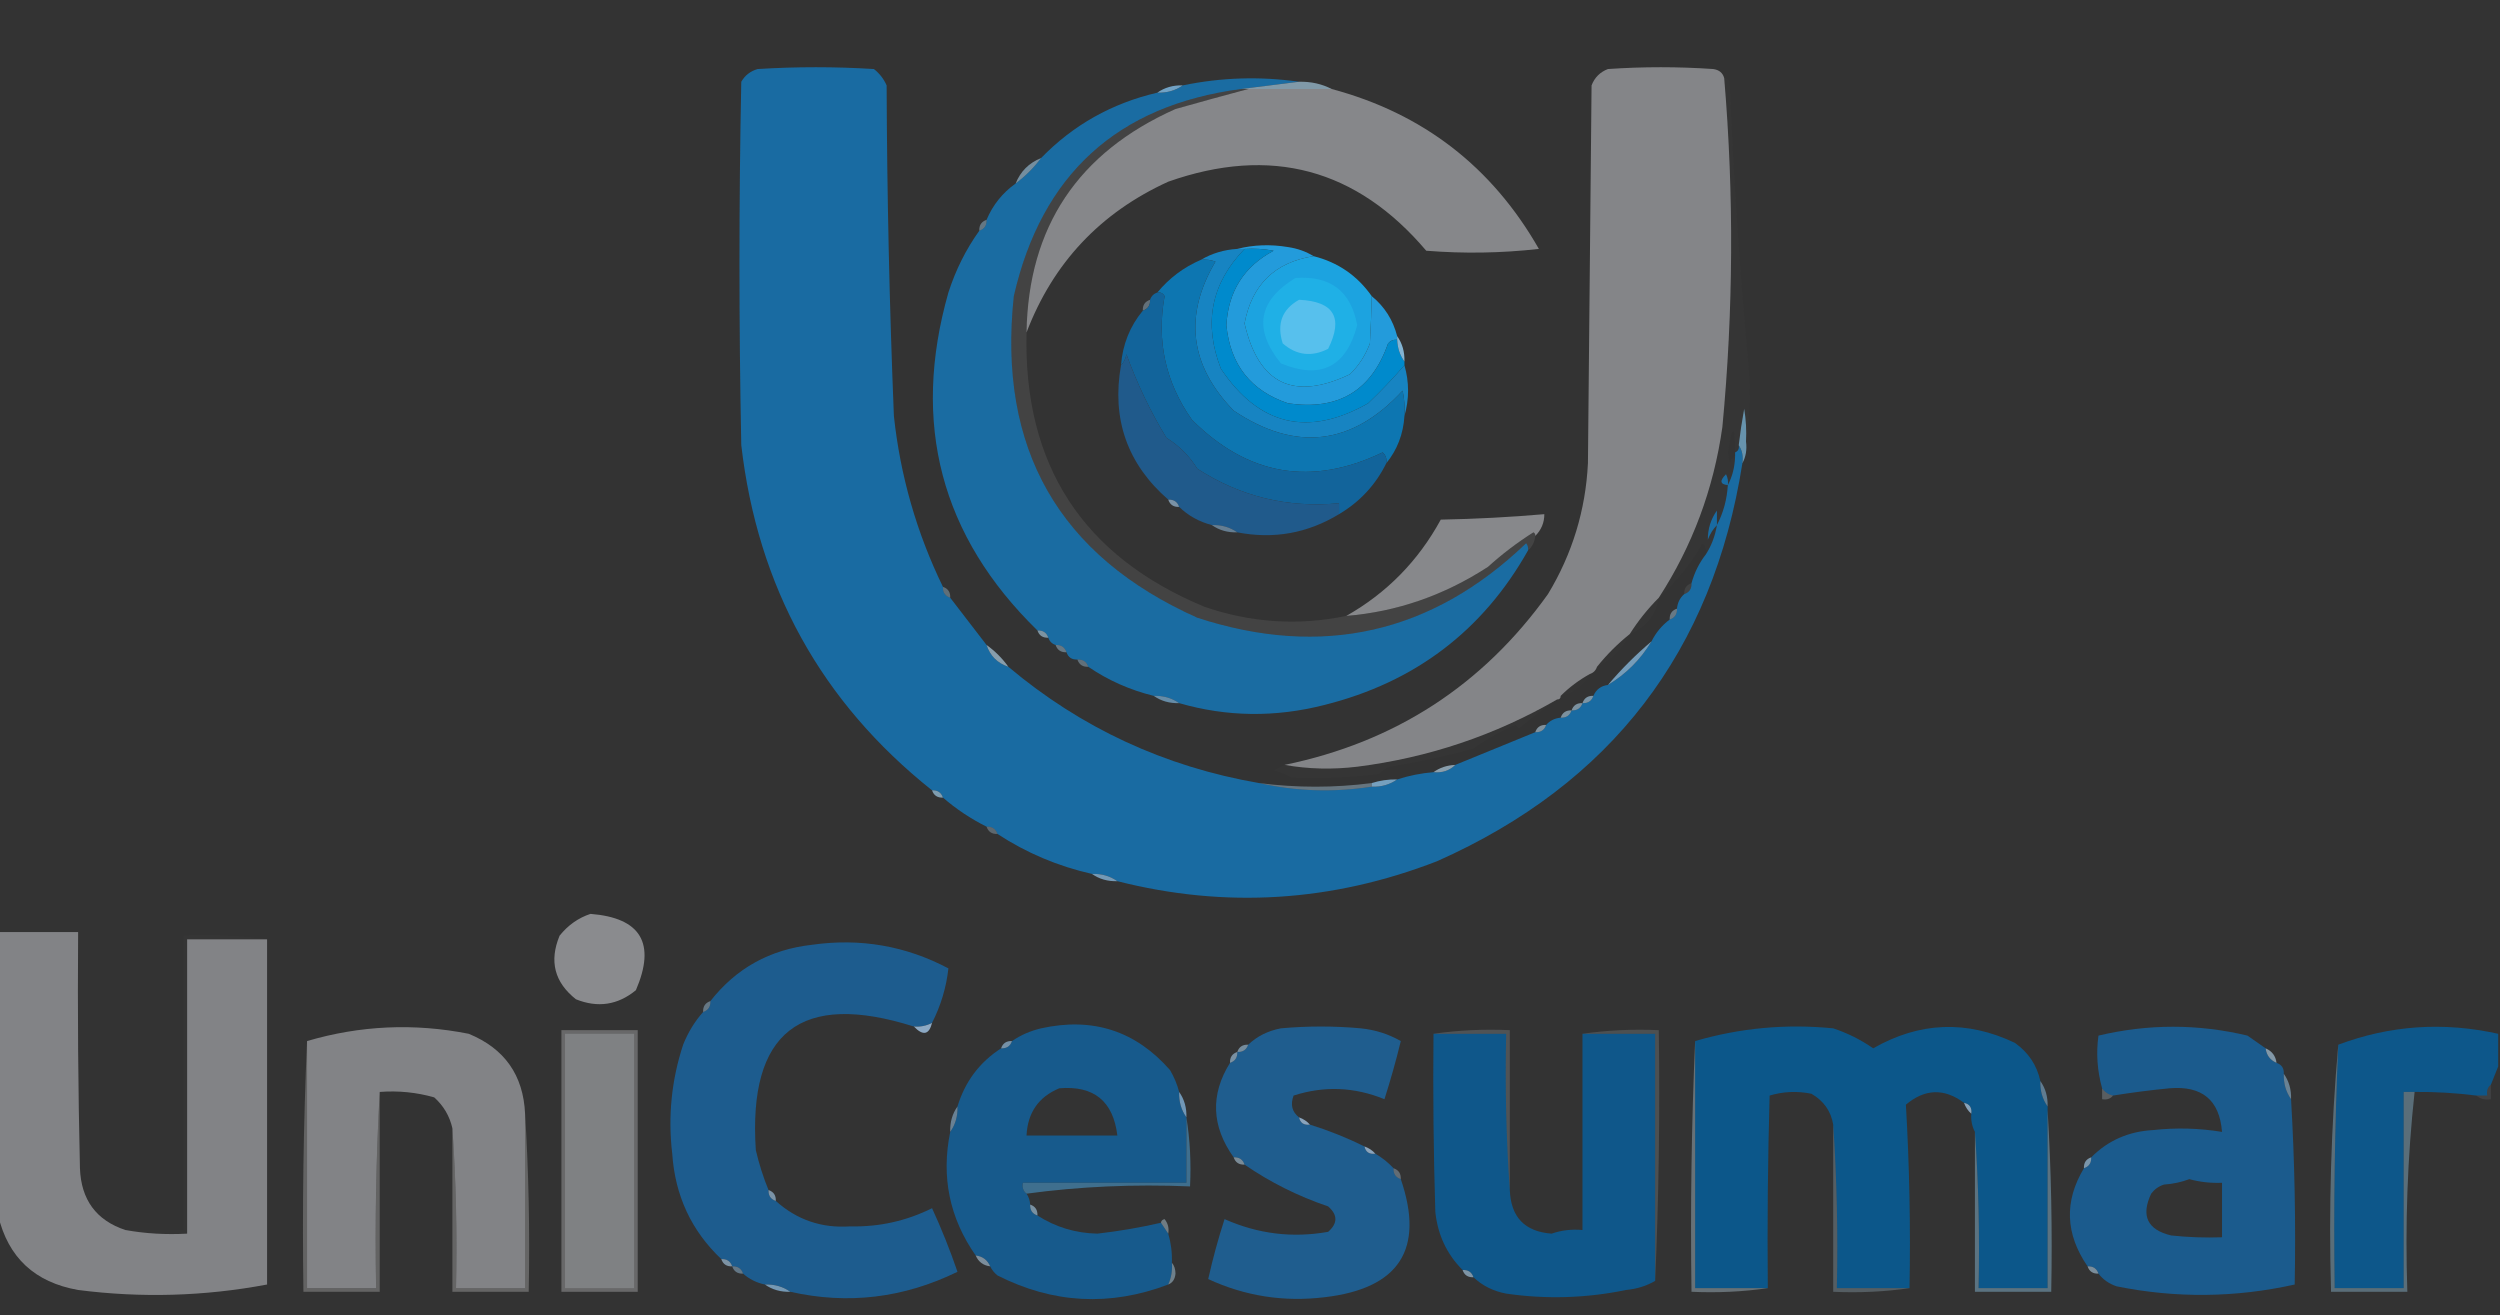 <?xml version="1.0" encoding="UTF-8"?>
<!DOCTYPE svg PUBLIC "-//W3C//DTD SVG 1.1//EN" "http://www.w3.org/Graphics/SVG/1.1/DTD/svg11.dtd">
<svg xmlns="http://www.w3.org/2000/svg" version="1.1" width="688px" height="362px" style="shape-rendering:geometricPrecision; text-rendering:geometricPrecision; image-rendering:optimizeQuality; fill-rule:evenodd; clip-rule:evenodd" xmlns:xlink="http://www.w3.org/1999/xlink">
<rect width="100%" height="100%" fill="#333333" stroke="none"/>
<g><path style="opacity:1" fill="#196ba2" d="M 259.5,161.5 C 259.427,163.027 260.094,164.027 261.5,164.5C 264.802,168.809 268.136,173.143 271.5,177.5C 272.5,180.5 274.5,182.5 277.5,183.5C 297.518,200.339 320.518,211.006 346.5,215.5C 356.623,217.787 366.957,218.12 377.5,216.5C 380.152,216.59 382.485,215.924 384.5,214.5C 387.728,213.454 391.061,212.788 394.5,212.5C 396.898,212.741 398.898,212.074 400.5,210.5C 407.829,207.503 415.162,204.503 422.5,201.5C 424.027,201.573 425.027,200.906 425.5,199.5C 426.514,198.326 427.847,197.66 429.5,197.5C 431.027,197.573 432.027,196.906 432.5,195.5C 434.027,195.573 435.027,194.906 435.5,193.5C 437.027,193.573 438.027,192.906 438.5,191.5C 439.262,189.738 440.596,188.738 442.5,188.5C 447.5,185.5 451.5,181.5 454.5,176.5C 455.701,174.091 457.367,172.091 459.5,170.5C 460.906,170.027 461.573,169.027 461.5,167.5C 461.66,165.847 462.326,164.514 463.5,163.5C 464.906,163.027 465.573,162.027 465.5,160.5C 466.326,157.515 467.659,154.849 469.5,152.5C 471.02,150.11 472.02,147.443 472.5,144.5C 474.258,141.146 475.258,137.479 475.5,133.5C 476.768,131.095 477.435,128.428 477.5,125.5C 477.5,125.167 477.5,124.833 477.5,124.5C 478.338,124.158 478.672,123.492 478.5,122.5C 479.451,123.919 479.784,125.585 479.5,127.5C 471.39,179.205 443.39,215.705 395.5,237C 366.581,248.225 337.248,250.058 307.5,242.5C 305.485,241.076 303.152,240.41 300.5,240.5C 291.116,238.377 282.449,234.71 274.5,229.5C 274.027,228.094 273.027,227.427 271.5,227.5C 267.148,225.327 263.148,222.66 259.5,219.5C 259.027,218.094 258.027,217.427 256.5,217.5C 226.02,193.223 208.52,161.556 204,122.5C 203.333,89.167 203.333,55.833 204,22.5C 205.008,20.741 206.508,19.574 208.5,19C 219.167,18.333 229.833,18.333 240.5,19C 242.049,20.214 243.215,21.714 244,23.5C 244.111,53.852 244.778,84.185 246,114.5C 247.775,130.986 252.275,146.653 259.5,161.5 Z M 475.5,133.5 C 473.354,133.304 473.188,132.304 475,130.5C 475.483,131.448 475.649,132.448 475.5,133.5 Z M 472.5,140.5 C 472.5,141.833 472.5,143.167 472.5,144.5C 471.442,145.6 470.608,146.934 470,148.5C 469.978,145.549 470.811,142.883 472.5,140.5 Z"/></g>
<g><path style="opacity:0.997" fill="#848588" d="M 474.5,21.5 C 477.206,53.489 477.039,85.489 474,117.5C 471.6,134.542 465.767,150.209 456.5,164.5C 453.484,167.52 450.817,170.854 448.5,174.5C 445.167,177.167 442.167,180.167 439.5,183.5C 439.167,184.5 438.5,185.167 437.5,185.5C 434.527,187.147 431.86,189.147 429.5,191.5C 429.5,192.167 429.167,192.5 428.5,192.5C 411.448,202.351 393.114,208.518 373.5,211C 366.654,211.821 359.987,211.654 353.5,210.5C 383.891,204.248 408.058,188.581 426,163.5C 432.691,152.428 436.357,140.428 437,127.5C 437.333,92.833 437.667,58.167 438,23.5C 438.833,21.333 440.333,19.833 442.5,19C 452.167,18.333 461.833,18.333 471.5,19C 473.119,19.235 474.119,20.069 474.5,21.5 Z"/></g>
<g><path style="opacity:1" fill="#1a6ca2" d="M 357.5,22.5 C 352.167,23.167 346.833,23.833 341.5,24.5C 307.485,29.014 286.652,48.014 279,81.5C 274.534,123.424 291.367,152.924 329.5,170C 363.874,181.194 394.041,174.36 420,149.5C 420.464,150.094 420.631,150.761 420.5,151.5C 408.062,173.585 389.395,187.752 364.5,194C 350.972,197.468 337.639,197.301 324.5,193.5C 322.485,192.076 320.152,191.41 317.5,191.5C 310.94,189.882 304.94,187.216 299.5,183.5C 299.027,182.094 298.027,181.427 296.5,181.5C 294.973,181.573 293.973,180.906 293.5,179.5C 293.027,178.094 292.027,177.427 290.5,177.5C 289.5,177.167 288.833,176.5 288.5,175.5C 288.027,174.094 287.027,173.427 285.5,173.5C 258.919,147.556 250.752,116.556 261,80.5C 262.996,74.299 265.829,68.633 269.5,63.5C 270.906,63.027 271.573,62.027 271.5,60.5C 273.208,56.428 275.874,53.095 279.5,50.5C 282.167,48.5 284.5,46.167 286.5,43.5C 295.322,34.417 305.988,28.417 318.5,25.5C 321.152,25.59 323.485,24.924 325.5,23.5C 336.106,21.302 346.773,20.969 357.5,22.5 Z"/></g>
<g><path style="opacity:0.016" fill="#f5f6f7" d="M 474.5,21.5 C 475.117,21.611 475.617,21.944 476,22.5C 477.013,47.939 478.679,73.272 481,98.5C 481.822,106.345 481.656,114.011 480.5,121.5C 480.665,118.482 480.498,115.482 480,112.5C 479.39,115.827 478.89,119.161 478.5,122.5C 478.672,123.492 478.338,124.158 477.5,124.5C 477.457,116.602 476.79,116.602 475.5,124.5C 475.667,125.5 475.833,126.5 476,127.5C 476.278,126.584 476.778,125.918 477.5,125.5C 477.435,128.428 476.768,131.095 475.5,133.5C 475.258,137.479 474.258,141.146 472.5,144.5C 472.02,147.443 471.02,150.11 469.5,152.5C 469.719,151.325 469.386,150.325 468.5,149.5C 465.552,154.843 461.552,159.843 456.5,164.5C 465.767,150.209 471.6,134.542 474,117.5C 477.039,85.489 477.206,53.489 474.5,21.5 Z M 475.5,133.5 C 475.649,132.448 475.483,131.448 475,130.5C 473.188,132.304 473.354,133.304 475.5,133.5 Z M 472.5,140.5 C 472.5,141.833 472.5,143.167 472.5,144.5C 471.442,145.6 470.608,146.934 470,148.5C 469.978,145.549 470.811,142.883 472.5,140.5 Z"/></g>
<g><path style="opacity:0.831" fill="#8fadbf" d="M 357.5,22.5 C 360.781,22.42 363.781,23.087 366.5,24.5C 358.833,24.5 351.167,24.5 343.5,24.5C 342.833,24.5 342.167,24.5 341.5,24.5C 346.833,23.833 352.167,23.167 357.5,22.5 Z"/></g>
<g><path style="opacity:1" fill="#71a2c5" d="M 325.5,23.5 C 323.485,24.924 321.152,25.59 318.5,25.5C 320.515,24.076 322.848,23.41 325.5,23.5 Z"/></g>
<g><path style="opacity:0.997" fill="#86878a" d="M 343.5,24.5 C 351.167,24.5 358.833,24.5 366.5,24.5C 391.592,31.219 410.592,45.886 423.5,68.5C 413.183,69.666 402.849,69.832 392.5,69C 373.335,46.397 349.668,40.063 321.5,50C 302.799,58.532 289.799,72.366 282.5,91.5C 282.982,62.468 296.649,41.968 323.5,30C 330.271,28.088 336.937,26.255 343.5,24.5 Z"/></g>
<g><path style="opacity:0.096" fill="#dce0e3" d="M 341.5,24.5 C 342.167,24.5 342.833,24.5 343.5,24.5C 336.937,26.255 330.271,28.088 323.5,30C 296.649,41.968 282.982,62.468 282.5,91.5C 281.621,127.924 297.955,153.091 331.5,167C 344.357,171.404 357.357,172.237 370.5,169.5C 384.387,168.368 397.387,163.868 409.5,156C 413.397,152.469 417.564,149.303 422,146.5C 422.399,146.728 422.565,147.062 422.5,147.5C 422.34,149.153 421.674,150.486 420.5,151.5C 420.631,150.761 420.464,150.094 420,149.5C 394.041,174.36 363.874,181.194 329.5,170C 291.367,152.924 274.534,123.424 279,81.5C 286.652,48.014 307.485,29.014 341.5,24.5 Z"/></g>
<g><path style="opacity:0.667" fill="#94bcd5" d="M 286.5,43.5 C 284.5,46.167 282.167,48.5 279.5,50.5C 280.833,47.167 283.167,44.833 286.5,43.5 Z"/></g>
<g><path style="opacity:0.494" fill="#96bdd5" d="M 271.5,60.5 C 271.573,62.027 270.906,63.027 269.5,63.5C 269.427,61.973 270.094,60.973 271.5,60.5 Z"/></g>
<g><path style="opacity:1" fill="#1784c2" d="M 340.5,68.5 C 341.167,68.5 341.833,68.5 342.5,68.5C 333.282,78.019 331.115,89.019 336,101.5C 346.527,117.173 360.027,120.34 376.5,111C 380.114,107.558 383.448,104.058 386.5,100.5C 387.833,105.167 387.833,109.833 386.5,114.5C 386.663,112.143 386.497,109.81 386,107.5C 372.085,122.597 356.585,124.43 339.5,113C 327.392,100.496 325.726,86.829 334.5,72C 333.207,71.51 331.873,71.343 330.5,71.5C 333.505,69.723 336.838,68.723 340.5,68.5 Z"/></g>
<g><path style="opacity:1" fill="#239bdb" d="M 340.5,68.5 C 344.981,67.352 349.648,67.185 354.5,68C 357.104,68.39 359.438,69.224 361.5,70.5C 350.848,72.171 344.515,78.337 342.5,89C 346.344,105.726 356.011,110.393 371.5,103C 373.956,100.592 375.789,97.759 377,94.5C 377.249,89.953 377.415,85.62 377.5,81.5C 381.01,84.358 383.343,88.024 384.5,92.5C 384.5,92.833 384.5,93.167 384.5,93.5C 383.504,93.414 382.671,93.748 382,94.5C 377.467,107.523 368.3,113.023 354.5,111C 344.243,107.566 338.577,100.399 337.5,89.5C 338.034,80.156 342.367,73.322 350.5,69C 347.854,68.503 345.187,68.336 342.5,68.5C 341.833,68.5 341.167,68.5 340.5,68.5 Z"/></g>
<g><path style="opacity:1" fill="#1ca3e0" d="M 361.5,70.5 C 368.186,72.178 373.52,75.845 377.5,81.5C 377.415,85.62 377.249,89.953 377,94.5C 375.789,97.759 373.956,100.592 371.5,103C 356.011,110.393 346.344,105.726 342.5,89C 344.515,78.337 350.848,72.171 361.5,70.5 Z"/></g>
<g><path style="opacity:1" fill="#0d76b1" d="M 330.5,71.5 C 331.873,71.343 333.207,71.51 334.5,72C 325.726,86.829 327.392,100.496 339.5,113C 356.585,124.43 372.085,122.597 386,107.5C 386.497,109.81 386.663,112.143 386.5,114.5C 386.184,119.464 384.517,123.797 381.5,127.5C 381.719,126.325 381.386,125.325 380.5,124.5C 360.929,133.917 343.429,130.917 328,115.5C 320.753,105.184 318.253,93.85 320.5,81.5C 320.043,80.703 319.376,80.369 318.5,80.5C 321.776,76.529 325.776,73.529 330.5,71.5 Z"/></g>
<g><path style="opacity:1" fill="#008acc" d="M 342.5,68.5 C 345.187,68.336 347.854,68.503 350.5,69C 342.367,73.322 338.034,80.156 337.5,89.5C 338.577,100.399 344.243,107.566 354.5,111C 368.3,113.023 377.467,107.523 382,94.5C 382.671,93.748 383.504,93.414 384.5,93.5C 384.595,95.786 385.262,97.786 386.5,99.5C 386.5,99.833 386.5,100.167 386.5,100.5C 383.448,104.058 380.114,107.558 376.5,111C 360.027,120.34 346.527,117.173 336,101.5C 331.115,89.019 333.282,78.019 342.5,68.5 Z"/></g>
<g><path style="opacity:0.416" fill="#a6c6da" d="M 316.5,82.5 C 316.573,84.027 315.906,85.027 314.5,85.5C 314.427,83.973 315.094,82.973 316.5,82.5 Z"/></g>
<g><path style="opacity:1" fill="#12649b" d="M 318.5,80.5 C 319.376,80.369 320.043,80.703 320.5,81.5C 318.253,93.85 320.753,105.184 328,115.5C 343.429,130.917 360.929,133.917 380.5,124.5C 381.386,125.325 381.719,126.325 381.5,127.5C 378.574,133.428 374.241,138.094 368.5,141.5C 368.5,140.5 368.5,139.5 368.5,138.5C 354.379,139.843 341.379,136.677 329.5,129C 327.333,125.5 324.5,122.667 321,120.5C 316.569,113.212 312.902,105.545 310,97.5C 309.768,98.737 309.268,99.737 308.5,100.5C 308.956,94.78 310.956,89.78 314.5,85.5C 315.906,85.027 316.573,84.027 316.5,82.5C 316.833,81.5 317.5,80.833 318.5,80.5 Z"/></g>
<g><path style="opacity:0.898" fill="#8cc3e5" d="M 384.5,92.5 C 385.924,94.514 386.59,96.848 386.5,99.5C 385.262,97.786 384.595,95.786 384.5,93.5C 384.5,93.167 384.5,92.833 384.5,92.5 Z"/></g>
<g><path style="opacity:1" fill="#1fb0e6" d="M 356.5,76.5 C 366.139,75.804 371.805,80.138 373.5,89.5C 370.451,101.025 363.451,104.525 352.5,100C 344.905,90.582 346.238,82.749 356.5,76.5 Z"/></g>
<g><path style="opacity:1" fill="#57c0ed" d="M 357.5,82.5 C 367.109,82.936 369.776,87.436 365.5,96C 360.962,98.303 356.795,97.803 353,94.5C 351.309,89.131 352.809,85.131 357.5,82.5 Z"/></g>
<g><path style="opacity:0.999" fill="#205a8b" d="M 368.5,141.5 C 359.813,146.771 350.48,148.437 340.5,146.5C 338.485,145.076 336.152,144.41 333.5,144.5C 330.008,143.59 327.008,141.924 324.5,139.5C 324.027,138.094 323.027,137.427 321.5,137.5C 310.222,127.668 305.889,115.335 308.5,100.5C 309.268,99.737 309.768,98.737 310,97.5C 312.902,105.545 316.569,113.212 321,120.5C 324.5,122.667 327.333,125.5 329.5,129C 341.379,136.677 354.379,139.843 368.5,138.5C 368.5,139.5 368.5,140.5 368.5,141.5 Z"/></g>
<g><path style="opacity:0.835" fill="#72a6c6" d="M 480.5,121.5 C 480.795,123.735 480.461,125.735 479.5,127.5C 479.784,125.585 479.451,123.919 478.5,122.5C 478.89,119.161 479.39,115.827 480,112.5C 480.498,115.482 480.665,118.482 480.5,121.5 Z"/></g>
<g><path style="opacity:0.8" fill="#8caac3" d="M 321.5,137.5 C 323.027,137.427 324.027,138.094 324.5,139.5C 322.973,139.573 321.973,138.906 321.5,137.5 Z"/></g>
<g><path style="opacity:0.987" fill="#88898c" d="M 422.5,147.5 C 422.565,147.062 422.399,146.728 422,146.5C 417.564,149.303 413.397,152.469 409.5,156C 397.387,163.868 384.387,168.368 370.5,169.5C 381.643,163.19 390.309,154.356 396.5,143C 406.077,142.82 415.577,142.32 425,141.5C 425.008,143.821 424.175,145.821 422.5,147.5 Z"/></g>
<g><path style="opacity:0.706" fill="#7a9dba" d="M 333.5,144.5 C 336.152,144.41 338.485,145.076 340.5,146.5C 337.848,146.59 335.515,145.924 333.5,144.5 Z"/></g>
<g><path style="opacity:0.082" fill="#dee9f0" d="M 465.5,160.5 C 465.573,162.027 464.906,163.027 463.5,163.5C 463.427,161.973 464.094,160.973 465.5,160.5 Z"/></g>
<g><path style="opacity:0.427" fill="#9dc0d6" d="M 259.5,161.5 C 260.906,161.973 261.573,162.973 261.5,164.5C 260.094,164.027 259.427,163.027 259.5,161.5 Z"/></g>
<g><path style="opacity:0.009" fill="#f1f1f2" d="M 456.5,164.5 C 455.637,169.355 452.97,172.688 448.5,174.5C 450.817,170.854 453.484,167.52 456.5,164.5 Z"/></g>
<g><path style="opacity:0.502" fill="#9cc0d7" d="M 461.5,167.5 C 461.573,169.027 460.906,170.027 459.5,170.5C 459.427,168.973 460.094,167.973 461.5,167.5 Z"/></g>
<g><path style="opacity:0.659" fill="#a3c5da" d="M 285.5,173.5 C 287.027,173.427 288.027,174.094 288.5,175.5C 286.973,175.573 285.973,174.906 285.5,173.5 Z"/></g>
<g><path style="opacity:0.718" fill="#aac8dc" d="M 271.5,177.5 C 273.833,179.167 275.833,181.167 277.5,183.5C 274.5,182.5 272.5,180.5 271.5,177.5 Z"/></g>
<g><path style="opacity:0.478" fill="#9fc3d9" d="M 290.5,177.5 C 292.027,177.427 293.027,178.094 293.5,179.5C 291.973,179.573 290.973,178.906 290.5,177.5 Z"/></g>
<g><path style="opacity:0.012" fill="#f1f1f2" d="M 448.5,174.5 C 446.5,178.5 443.5,181.5 439.5,183.5C 442.167,180.167 445.167,177.167 448.5,174.5 Z"/></g>
<g><path style="opacity:0.431" fill="#9fc2d9" d="M 296.5,181.5 C 298.027,181.427 299.027,182.094 299.5,183.5C 297.973,183.573 296.973,182.906 296.5,181.5 Z"/></g>
<g><path style="opacity:0.012" fill="#f1f1f2" d="M 437.5,185.5 C 435.701,188.63 433.034,190.63 429.5,191.5C 431.86,189.147 434.527,187.147 437.5,185.5 Z"/></g>
<g><path style="opacity:0.89" fill="#7da9c9" d="M 454.5,176.5 C 451.5,181.5 447.5,185.5 442.5,188.5C 446.167,184.167 450.167,180.167 454.5,176.5 Z"/></g>
<g><path style="opacity:0.773" fill="#75a6c8" d="M 317.5,191.5 C 320.152,191.41 322.485,192.076 324.5,193.5C 321.848,193.59 319.515,192.924 317.5,191.5 Z"/></g>
<g><path style="opacity:0.702" fill="#9abed6" d="M 438.5,191.5 C 438.027,192.906 437.027,193.573 435.5,193.5C 435.973,192.094 436.973,191.427 438.5,191.5 Z"/></g>
<g><path style="opacity:0.647" fill="#a4c5da" d="M 435.5,193.5 C 435.027,194.906 434.027,195.573 432.5,195.5C 432.973,194.094 433.973,193.427 435.5,193.5 Z"/></g>
<g><path style="opacity:0.635" fill="#a6c6db" d="M 432.5,195.5 C 432.027,196.906 431.027,197.573 429.5,197.5C 429.973,196.094 430.973,195.427 432.5,195.5 Z"/></g>
<g><path style="opacity:0.608" fill="#b0ccdf" d="M 425.5,199.5 C 425.027,200.906 424.027,201.573 422.5,201.5C 422.973,200.094 423.973,199.427 425.5,199.5 Z"/></g>
<g><path style="opacity:0.009" fill="#f5f5f6" d="M 428.5,192.5 C 424.898,194.922 421.398,197.589 418,200.5C 417.667,200.167 417.333,199.833 417,199.5C 412.902,201.279 409.069,203.446 405.5,206C 398.312,208.008 390.645,209.675 382.5,211C 381.328,211.419 380.328,212.085 379.5,213C 371.514,213.999 363.514,214.333 355.5,214C 353.913,213.138 352.246,212.471 350.5,212C 351.527,211.487 352.527,210.987 353.5,210.5C 359.987,211.654 366.654,211.821 373.5,211C 393.114,208.518 411.448,202.351 428.5,192.5 Z"/></g>
<g><path style="opacity:0.718" fill="#abc8dc" d="M 400.5,210.5 C 398.898,212.074 396.898,212.741 394.5,212.5C 396.214,211.262 398.214,210.595 400.5,210.5 Z"/></g>
<g><path style="opacity:0.925" fill="#7ba9c9" d="M 384.5,214.5 C 382.485,215.924 380.152,216.59 377.5,216.5C 377.5,216.167 377.5,215.833 377.5,215.5C 379.764,214.781 382.097,214.448 384.5,214.5 Z"/></g>
<g><path style="opacity:0.455" fill="#a4c5da" d="M 346.5,215.5 C 356.833,216.833 367.167,216.833 377.5,215.5C 377.5,215.833 377.5,216.167 377.5,216.5C 366.957,218.12 356.623,217.787 346.5,215.5 Z"/></g>
<g><path style="opacity:0.765" fill="#97bdd6" d="M 256.5,217.5 C 258.027,217.427 259.027,218.094 259.5,219.5C 257.973,219.573 256.973,218.906 256.5,217.5 Z"/></g>
<g><path style="opacity:0.357" fill="#a8c7dc" d="M 271.5,227.5 C 273.027,227.427 274.027,228.094 274.5,229.5C 272.973,229.573 271.973,228.906 271.5,227.5 Z"/></g>
<g><path style="opacity:0.933" fill="#79a1bf" d="M 300.5,240.5 C 303.152,240.41 305.485,241.076 307.5,242.5C 304.848,242.59 302.515,241.924 300.5,240.5 Z"/></g>
<g><path style="opacity:0.996" fill="#8b8c8f" d="M 162.5,251.5 C 176.385,252.594 180.551,259.594 175,272.5C 170.02,276.593 164.52,277.426 158.5,275C 152.593,270.339 151.093,264.505 154,257.5C 156.322,254.605 159.155,252.605 162.5,251.5 Z"/></g>
<g><path style="opacity:0.996" fill="#838487" d="M -0.5,256.5 C 6.833,256.5 14.167,256.5 21.5,256.5C 21.333,278.169 21.5,299.836 22,321.5C 22.314,330.17 26.48,335.837 34.5,338.5C 39.975,339.489 45.642,339.822 51.5,339.5C 51.5,312.5 51.5,285.5 51.5,258.5C 58.833,258.5 66.167,258.5 73.5,258.5C 73.5,290.167 73.5,321.833 73.5,353.5C 56.248,356.744 38.915,357.244 21.5,355C 9.569,352.903 2.236,346.07 -0.5,334.5C -0.5,308.5 -0.5,282.5 -0.5,256.5 Z"/></g>
<g><path style="opacity:0.015" fill="#f2f2f2" d="M 73.5,258.5 C 66.167,258.5 58.833,258.5 51.5,258.5C 51.5,285.5 51.5,312.5 51.5,339.5C 45.642,339.822 39.975,339.489 34.5,338.5C 39.833,338.5 45.167,338.5 50.5,338.5C 50.5,311.5 50.5,284.5 50.5,257.5C 58.352,257.175 66.018,257.508 73.5,258.5 Z"/></g>
<g><path style="opacity:1" fill="#1d5c8e" d="M 256.5,281.5 C 254.958,282.301 253.292,282.634 251.5,282.5C 220.35,272.65 205.85,283.984 208,316.5C 208.874,320.288 210.041,323.954 211.5,327.5C 211.427,329.027 212.094,330.027 213.5,330.5C 219.299,335.711 226.133,338.045 234,337.5C 241.92,337.683 249.42,336.016 256.5,332.5C 259.122,338.197 261.456,344.03 263.5,350C 248.667,357.241 233.334,359.075 217.5,355.5C 215.485,354.076 213.152,353.41 210.5,353.5C 208.181,353.008 206.181,352.008 204.5,350.5C 204.027,349.094 203.027,348.427 201.5,348.5C 201.027,347.094 200.027,346.427 198.5,346.5C 190.278,338.712 185.778,329.046 185,317.5C 183.79,307.268 184.79,297.268 188,287.5C 189.357,284.102 191.19,281.102 193.5,278.5C 194.906,278.027 195.573,277.027 195.5,275.5C 202.581,266.455 211.914,261.289 223.5,260C 236.759,258.126 249.259,260.293 261,266.5C 260.427,271.725 258.927,276.725 256.5,281.5 Z"/></g>
<g><path style="opacity:0.541" fill="#93b3cb" d="M 195.5,275.5 C 195.573,277.027 194.906,278.027 193.5,278.5C 193.427,276.973 194.094,275.973 195.5,275.5 Z"/></g>
<g><path style="opacity:1" fill="#8ca9c4" d="M 256.5,281.5 C 255.68,284.793 254.013,285.126 251.5,282.5C 253.292,282.634 254.958,282.301 256.5,281.5 Z"/></g>
<g><path style="opacity:0.997" fill="#828386" d="M 144.5,306.5 C 144.5,322.5 144.5,338.5 144.5,354.5C 138.167,354.5 131.833,354.5 125.5,354.5C 125.829,339.657 125.496,324.99 124.5,310.5C 123.741,307.151 122.074,304.318 119.5,302C 114.628,300.612 109.628,300.112 104.5,300.5C 103.503,318.326 103.17,336.326 103.5,354.5C 97.167,354.5 90.833,354.5 84.5,354.5C 84.5,331.833 84.5,309.167 84.5,286.5C 99.149,282.19 113.982,281.524 129,284.5C 138.857,288.552 144.023,295.886 144.5,306.5 Z"/></g>
<g><path style="opacity:1" fill="#175a8c" d="M 324.5,300.5 C 324.41,303.152 325.076,305.485 326.5,307.5C 326.5,313.5 326.5,319.5 326.5,325.5C 311.5,325.5 296.5,325.5 281.5,325.5C 281.263,326.791 281.596,327.791 282.5,328.5C 283.11,329.391 283.443,330.391 283.5,331.5C 283.427,333.027 284.094,334.027 285.5,334.5C 290.461,337.697 295.961,339.364 302,339.5C 307.905,338.824 313.739,337.824 319.5,336.5C 320.167,337.5 320.833,338.5 321.5,339.5C 322.265,342.096 322.599,344.763 322.5,347.5C 322.675,349.621 322.341,351.621 321.5,353.5C 305.44,359.591 289.774,358.757 274.5,351C 273.619,350.292 272.953,349.458 272.5,348.5C 271.738,346.738 270.404,345.738 268.5,345.5C 261.308,335.209 258.975,323.876 261.5,311.5C 262.924,309.485 263.59,307.152 263.5,304.5C 265.581,297.649 269.581,292.315 275.5,288.5C 277.027,288.573 278.027,287.906 278.5,286.5C 280.858,284.871 283.524,283.705 286.5,283C 300.712,279.849 312.545,283.683 322,294.5C 323.122,296.407 323.955,298.407 324.5,300.5 Z M 291.5,299.5 C 301.021,298.688 306.354,303.021 307.5,312.5C 299.167,312.5 290.833,312.5 282.5,312.5C 282.809,306.208 285.809,301.874 291.5,299.5 Z"/></g>
<g><path style="opacity:0.999" fill="#1f5d8e" d="M 357.5,307.5 C 357.821,309.048 358.821,309.715 360.5,309.5C 365.664,311.11 370.664,313.11 375.5,315.5C 375.821,317.048 376.821,317.715 378.5,317.5C 380.389,318.604 382.055,319.937 383.5,321.5C 383.427,323.027 384.094,324.027 385.5,324.5C 392.096,343.768 385.096,354.601 364.5,357C 353.293,358.354 342.627,356.687 332.5,352C 333.751,346.4 335.251,340.9 337,335.5C 346.172,339.584 355.672,340.751 365.5,339C 368.167,336.667 368.167,334.333 365.5,332C 357.214,329.191 349.548,325.357 342.5,320.5C 342.027,319.094 341.027,318.427 339.5,318.5C 333.388,309.906 333.054,301.239 338.5,292.5C 339.906,292.027 340.573,291.027 340.5,289.5C 342.027,289.573 343.027,288.906 343.5,287.5C 345.965,285.163 348.965,283.663 352.5,283C 359.833,282.333 367.167,282.333 374.5,283C 378.461,283.404 382.128,284.57 385.5,286.5C 384.189,291.892 382.689,297.226 381,302.5C 372.724,299.121 364.39,298.788 356,301.5C 355.059,303.989 355.559,305.989 357.5,307.5 Z"/></g>
<g><path style="opacity:1" fill="#0c578a" d="M 561.5,297.5 C 561.41,300.152 562.076,302.485 563.5,304.5C 563.5,304.833 563.5,305.167 563.5,305.5C 563.5,321.833 563.5,338.167 563.5,354.5C 557.167,354.5 550.833,354.5 544.5,354.5C 544.829,339.99 544.496,325.657 543.5,311.5C 542.699,309.958 542.366,308.292 542.5,306.5C 542.715,304.821 542.048,303.821 540.5,303.5C 535.072,299.439 529.738,299.606 524.5,304C 525.479,320.798 525.812,337.632 525.5,354.5C 518.833,354.5 512.167,354.5 505.5,354.5C 505.829,339.324 505.496,324.324 504.5,309.5C 503.878,305.776 501.878,302.943 498.5,301C 494.577,300.207 490.744,300.374 487,301.5C 486.5,319.164 486.333,336.83 486.5,354.5C 479.833,354.5 473.167,354.5 466.5,354.5C 466.5,331.833 466.5,309.167 466.5,286.5C 478.893,282.884 491.56,281.717 504.5,283C 508.446,284.306 512.112,286.139 515.5,288.5C 528.281,281.191 541.281,280.691 554.5,287C 558.236,289.659 560.569,293.159 561.5,297.5 Z"/></g>
<g><path style="opacity:1" fill="#1b5b8d" d="M 623.5,288.5 C 623.738,290.404 624.738,291.738 626.5,292.5C 627.906,292.973 628.573,293.973 628.5,295.5C 628.41,298.152 629.076,300.485 630.5,302.5C 631.485,319.423 631.818,336.423 631.5,353.5C 615.169,357.137 598.836,357.303 582.5,354C 580.416,353.303 578.749,352.136 577.5,350.5C 577.027,349.094 576.027,348.427 574.5,348.5C 568.368,339.584 568.035,330.584 573.5,321.5C 574.906,321.027 575.573,320.027 575.5,318.5C 580.107,313.868 585.774,311.368 592.5,311C 598.87,310.294 605.203,310.461 611.5,311.5C 610.825,302.719 605.991,298.719 597,299.5C 591.803,300.005 586.637,300.672 581.5,301.5C 580.222,301.218 579.222,300.551 578.5,299.5C 577.158,294.65 576.825,289.817 577.5,285C 591.194,281.748 604.861,281.748 618.5,285C 620.196,286.176 621.862,287.343 623.5,288.5 Z M 602.5,324.5 C 605.43,325.299 608.43,325.632 611.5,325.5C 611.5,330.5 611.5,335.5 611.5,340.5C 606.821,340.666 602.155,340.499 597.5,340C 590.964,338.428 589.131,334.595 592,328.5C 592.903,327.299 594.069,326.465 595.5,326C 598.036,325.814 600.369,325.314 602.5,324.5 Z"/></g>
<g><path style="opacity:1" fill="#0d578a" d="M 687.5,284.5 C 687.5,287.5 687.5,290.5 687.5,293.5C 686.833,295.167 686.167,296.833 685.5,298.5C 684.596,299.209 684.263,300.209 684.5,301.5C 683.5,301.5 682.5,301.5 681.5,301.5C 675.862,300.78 670.196,300.447 664.5,300.5C 663.5,300.5 662.5,300.5 661.5,300.5C 661.5,318.5 661.5,336.5 661.5,354.5C 655.167,354.5 648.833,354.5 642.5,354.5C 642.178,332.092 642.511,309.758 643.5,287.5C 657.744,282.152 672.411,281.152 687.5,284.5 Z"/></g>
<g><path style="opacity:0.353" fill="#cacacc" d="M 154.5,283.5 C 161.5,283.5 168.5,283.5 175.5,283.5C 175.5,307.5 175.5,331.5 175.5,355.5C 168.5,355.5 161.5,355.5 154.5,355.5C 154.5,331.5 154.5,307.5 154.5,283.5 Z"/></g>
<g><path style="opacity:0.996" fill="#808284" d="M 155.5,284.5 C 161.833,284.5 168.167,284.5 174.5,284.5C 174.5,307.833 174.5,331.167 174.5,354.5C 168.167,354.5 161.833,354.5 155.5,354.5C 155.5,331.167 155.5,307.833 155.5,284.5 Z"/></g>
<g><path style="opacity:1" fill="#0f578a" d="M 394.5,284.5 C 401.167,284.5 407.833,284.5 414.5,284.5C 414.171,299.01 414.504,313.343 415.5,327.5C 415.78,334.946 419.613,338.946 427,339.5C 429.719,338.556 432.552,338.223 435.5,338.5C 435.5,320.5 435.5,302.5 435.5,284.5C 442.167,284.5 448.833,284.5 455.5,284.5C 455.5,307.167 455.5,329.833 455.5,352.5C 453.123,353.887 450.457,354.721 447.5,355C 436.526,357.266 425.526,357.6 414.5,356C 410.965,355.337 407.965,353.837 405.5,351.5C 405.027,350.094 404.027,349.427 402.5,349.5C 398.156,345.141 395.656,339.807 395,333.5C 394.5,317.17 394.333,300.837 394.5,284.5 Z"/></g>
<g><path style="opacity:0.191" fill="#cedee8" d="M 394.5,284.5 C 401.313,283.509 408.313,283.175 415.5,283.5C 415.5,298.167 415.5,312.833 415.5,327.5C 414.504,313.343 414.171,299.01 414.5,284.5C 407.833,284.5 401.167,284.5 394.5,284.5 Z"/></g>
<g><path style="opacity:0.164" fill="#d4e2eb" d="M 435.5,284.5 C 442.313,283.509 449.313,283.175 456.5,283.5C 456.831,306.673 456.498,329.673 455.5,352.5C 455.5,329.833 455.5,307.167 455.5,284.5C 448.833,284.5 442.167,284.5 435.5,284.5 Z"/></g>
<g><path style="opacity:0.321" fill="#c8c8c9" d="M 84.5,286.5 C 84.5,309.167 84.5,331.833 84.5,354.5C 90.833,354.5 97.167,354.5 103.5,354.5C 103.17,336.326 103.503,318.326 104.5,300.5C 104.5,318.833 104.5,337.167 104.5,355.5C 97.5,355.5 90.5,355.5 83.5,355.5C 83.169,332.327 83.502,309.327 84.5,286.5 Z"/></g>
<g><path style="opacity:0.816" fill="#84a7c2" d="M 278.5,286.5 C 278.027,287.906 277.027,288.573 275.5,288.5C 275.973,287.094 276.973,286.427 278.5,286.5 Z"/></g>
<g><path style="opacity:0.702" fill="#91b2ca" d="M 343.5,287.5 C 343.027,288.906 342.027,289.573 340.5,289.5C 340.973,288.094 341.973,287.427 343.5,287.5 Z"/></g>
<g><path style="opacity:0.481" fill="#86aec6" d="M 643.5,287.5 C 642.511,309.758 642.178,332.092 642.5,354.5C 648.833,354.5 655.167,354.5 661.5,354.5C 661.5,336.5 661.5,318.5 661.5,300.5C 662.5,300.5 663.5,300.5 664.5,300.5C 662.534,318.598 661.867,336.931 662.5,355.5C 655.5,355.5 648.5,355.5 641.5,355.5C 640.844,332.475 641.51,309.809 643.5,287.5 Z"/></g>
<g><path style="opacity:0.749" fill="#9cb9cf" d="M 623.5,288.5 C 625.262,289.262 626.262,290.596 626.5,292.5C 624.738,291.738 623.738,290.404 623.5,288.5 Z"/></g>
<g><path style="opacity:0.737" fill="#92b2ca" d="M 340.5,289.5 C 340.573,291.027 339.906,292.027 338.5,292.5C 338.427,290.973 339.094,289.973 340.5,289.5 Z"/></g>
<g><path style="opacity:0.263" fill="#c4d7e3" d="M 578.5,299.5 C 579.222,300.551 580.222,301.218 581.5,301.5C 580.791,302.404 579.791,302.737 578.5,302.5C 578.5,301.5 578.5,300.5 578.5,299.5 Z"/></g>
<g><path style="opacity:0.682" fill="#83a7c2" d="M 628.5,295.5 C 629.924,297.515 630.59,299.848 630.5,302.5C 629.076,300.485 628.41,298.152 628.5,295.5 Z"/></g>
<g><path style="opacity:0.098" fill="#aec8d8" d="M 685.5,298.5 C 685.5,299.833 685.5,301.167 685.5,302.5C 683.901,302.768 682.568,302.434 681.5,301.5C 682.5,301.5 683.5,301.5 684.5,301.5C 684.263,300.209 684.596,299.209 685.5,298.5 Z"/></g>
<g><path style="opacity:0.992" fill="#7198b8" d="M 324.5,300.5 C 325.924,302.515 326.59,304.848 326.5,307.5C 325.076,305.485 324.41,303.152 324.5,300.5 Z"/></g>
<g><path style="opacity:0.898" fill="#92afc8" d="M 540.5,303.5 C 542.048,303.821 542.715,304.821 542.5,306.5C 541.599,305.71 540.932,304.71 540.5,303.5 Z"/></g>
<g><path style="opacity:0.69" fill="#749cbb" d="M 561.5,297.5 C 562.924,299.515 563.59,301.848 563.5,304.5C 562.076,302.485 561.41,300.152 561.5,297.5 Z"/></g>
<g><path style="opacity:0.949" fill="#8daac4" d="M 357.5,307.5 C 358.71,307.932 359.71,308.599 360.5,309.5C 358.821,309.715 357.821,309.048 357.5,307.5 Z"/></g>
<g><path style="opacity:0.682" fill="#82a6c2" d="M 263.5,304.5 C 263.59,307.152 262.924,309.485 261.5,311.5C 261.41,308.848 262.076,306.515 263.5,304.5 Z"/></g>
<g><path style="opacity:0.551" fill="#7ca7c1" d="M 563.5,305.5 C 564.497,321.992 564.83,338.658 564.5,355.5C 557.5,355.5 550.5,355.5 543.5,355.5C 543.5,340.833 543.5,326.167 543.5,311.5C 544.496,325.657 544.829,339.99 544.5,354.5C 550.833,354.5 557.167,354.5 563.5,354.5C 563.5,338.167 563.5,321.833 563.5,305.5 Z"/></g>
<g><path style="opacity:0.344" fill="#c6c6c7" d="M 144.5,306.5 C 145.496,322.658 145.83,338.991 145.5,355.5C 138.5,355.5 131.5,355.5 124.5,355.5C 124.5,340.5 124.5,325.5 124.5,310.5C 125.496,324.99 125.829,339.657 125.5,354.5C 131.833,354.5 138.167,354.5 144.5,354.5C 144.5,338.5 144.5,322.5 144.5,306.5 Z"/></g>
<g><path style="opacity:0.929" fill="#90acc6" d="M 375.5,315.5 C 376.71,315.932 377.71,316.599 378.5,317.5C 376.821,317.715 375.821,317.048 375.5,315.5 Z"/></g>
<g><path style="opacity:0.296" fill="#a8c5d6" d="M 504.5,309.5 C 505.496,324.324 505.829,339.324 505.5,354.5C 512.167,354.5 518.833,354.5 525.5,354.5C 518.687,355.491 511.687,355.825 504.5,355.5C 504.5,340.167 504.5,324.833 504.5,309.5 Z"/></g>
<g><path style="opacity:0.624" fill="#a6c1d4" d="M 339.5,318.5 C 341.027,318.427 342.027,319.094 342.5,320.5C 340.973,320.573 339.973,319.906 339.5,318.5 Z"/></g>
<g><path style="opacity:0.824" fill="#89abc5" d="M 575.5,318.5 C 575.573,320.027 574.906,321.027 573.5,321.5C 573.427,319.973 574.094,318.973 575.5,318.5 Z"/></g>
<g><path style="opacity:0.404" fill="#a8c2d5" d="M 383.5,321.5 C 384.906,321.973 385.573,322.973 385.5,324.5C 384.094,324.027 383.427,323.027 383.5,321.5 Z"/></g>
<g><path style="opacity:0.801" fill="#427ea5" d="M 326.5,307.5 C 327.49,313.645 327.823,319.978 327.5,326.5C 312.129,325.85 297.129,326.516 282.5,328.5C 281.596,327.791 281.263,326.791 281.5,325.5C 296.5,325.5 311.5,325.5 326.5,325.5C 326.5,319.5 326.5,313.5 326.5,307.5 Z"/></g>
<g><path style="opacity:0.773" fill="#8eafc8" d="M 211.5,327.5 C 212.906,327.973 213.573,328.973 213.5,330.5C 212.094,330.027 211.427,329.027 211.5,327.5 Z"/></g>
<g><path style="opacity:0.729" fill="#93b3cb" d="M 283.5,331.5 C 284.906,331.973 285.573,332.973 285.5,334.5C 284.094,334.027 283.427,333.027 283.5,331.5 Z"/></g>
<g><path style="opacity:0.482" fill="#b3cbdb" d="M 319.5,336.5 C 319.56,335.957 319.893,335.624 320.5,335.5C 321.429,336.689 321.762,338.022 321.5,339.5C 320.833,338.5 320.167,337.5 319.5,336.5 Z"/></g>
<g><path style="opacity:0.663" fill="#a1bdd1" d="M 268.5,345.5 C 270.404,345.738 271.738,346.738 272.5,348.5C 270.596,348.262 269.262,347.262 268.5,345.5 Z"/></g>
<g><path style="opacity:0.737" fill="#98b6cd" d="M 198.5,346.5 C 200.027,346.427 201.027,347.094 201.5,348.5C 199.973,348.573 198.973,347.906 198.5,346.5 Z"/></g>
<g><path style="opacity:0.663" fill="#9ebbd0" d="M 574.5,348.5 C 576.027,348.427 577.027,349.094 577.5,350.5C 575.973,350.573 574.973,349.906 574.5,348.5 Z"/></g>
<g><path style="opacity:0.569" fill="#88abc5" d="M 201.5,348.5 C 203.027,348.427 204.027,349.094 204.5,350.5C 202.973,350.573 201.973,349.906 201.5,348.5 Z"/></g>
<g><path style="opacity:0.745" fill="#96b5cc" d="M 402.5,349.5 C 404.027,349.427 405.027,350.094 405.5,351.5C 403.973,351.573 402.973,350.906 402.5,349.5 Z"/></g>
<g><path style="opacity:0.557" fill="#9ebcd1" d="M 322.5,347.5 C 323.147,348.274 323.48,349.274 323.5,350.5C 323.36,352.03 322.693,353.03 321.5,353.5C 322.341,351.621 322.675,349.621 322.5,347.5 Z"/></g>
<g><path style="opacity:0.953" fill="#789dbb" d="M 210.5,353.5 C 213.152,353.41 215.485,354.076 217.5,355.5C 214.848,355.59 212.515,354.924 210.5,353.5 Z"/></g>
<g><path style="opacity:0.401" fill="#b5cddc" d="M 466.5,286.5 C 466.5,309.167 466.5,331.833 466.5,354.5C 473.167,354.5 479.833,354.5 486.5,354.5C 479.687,355.491 472.687,355.825 465.5,355.5C 465.169,332.327 465.502,309.327 466.5,286.5 Z"/></g>
</svg>
